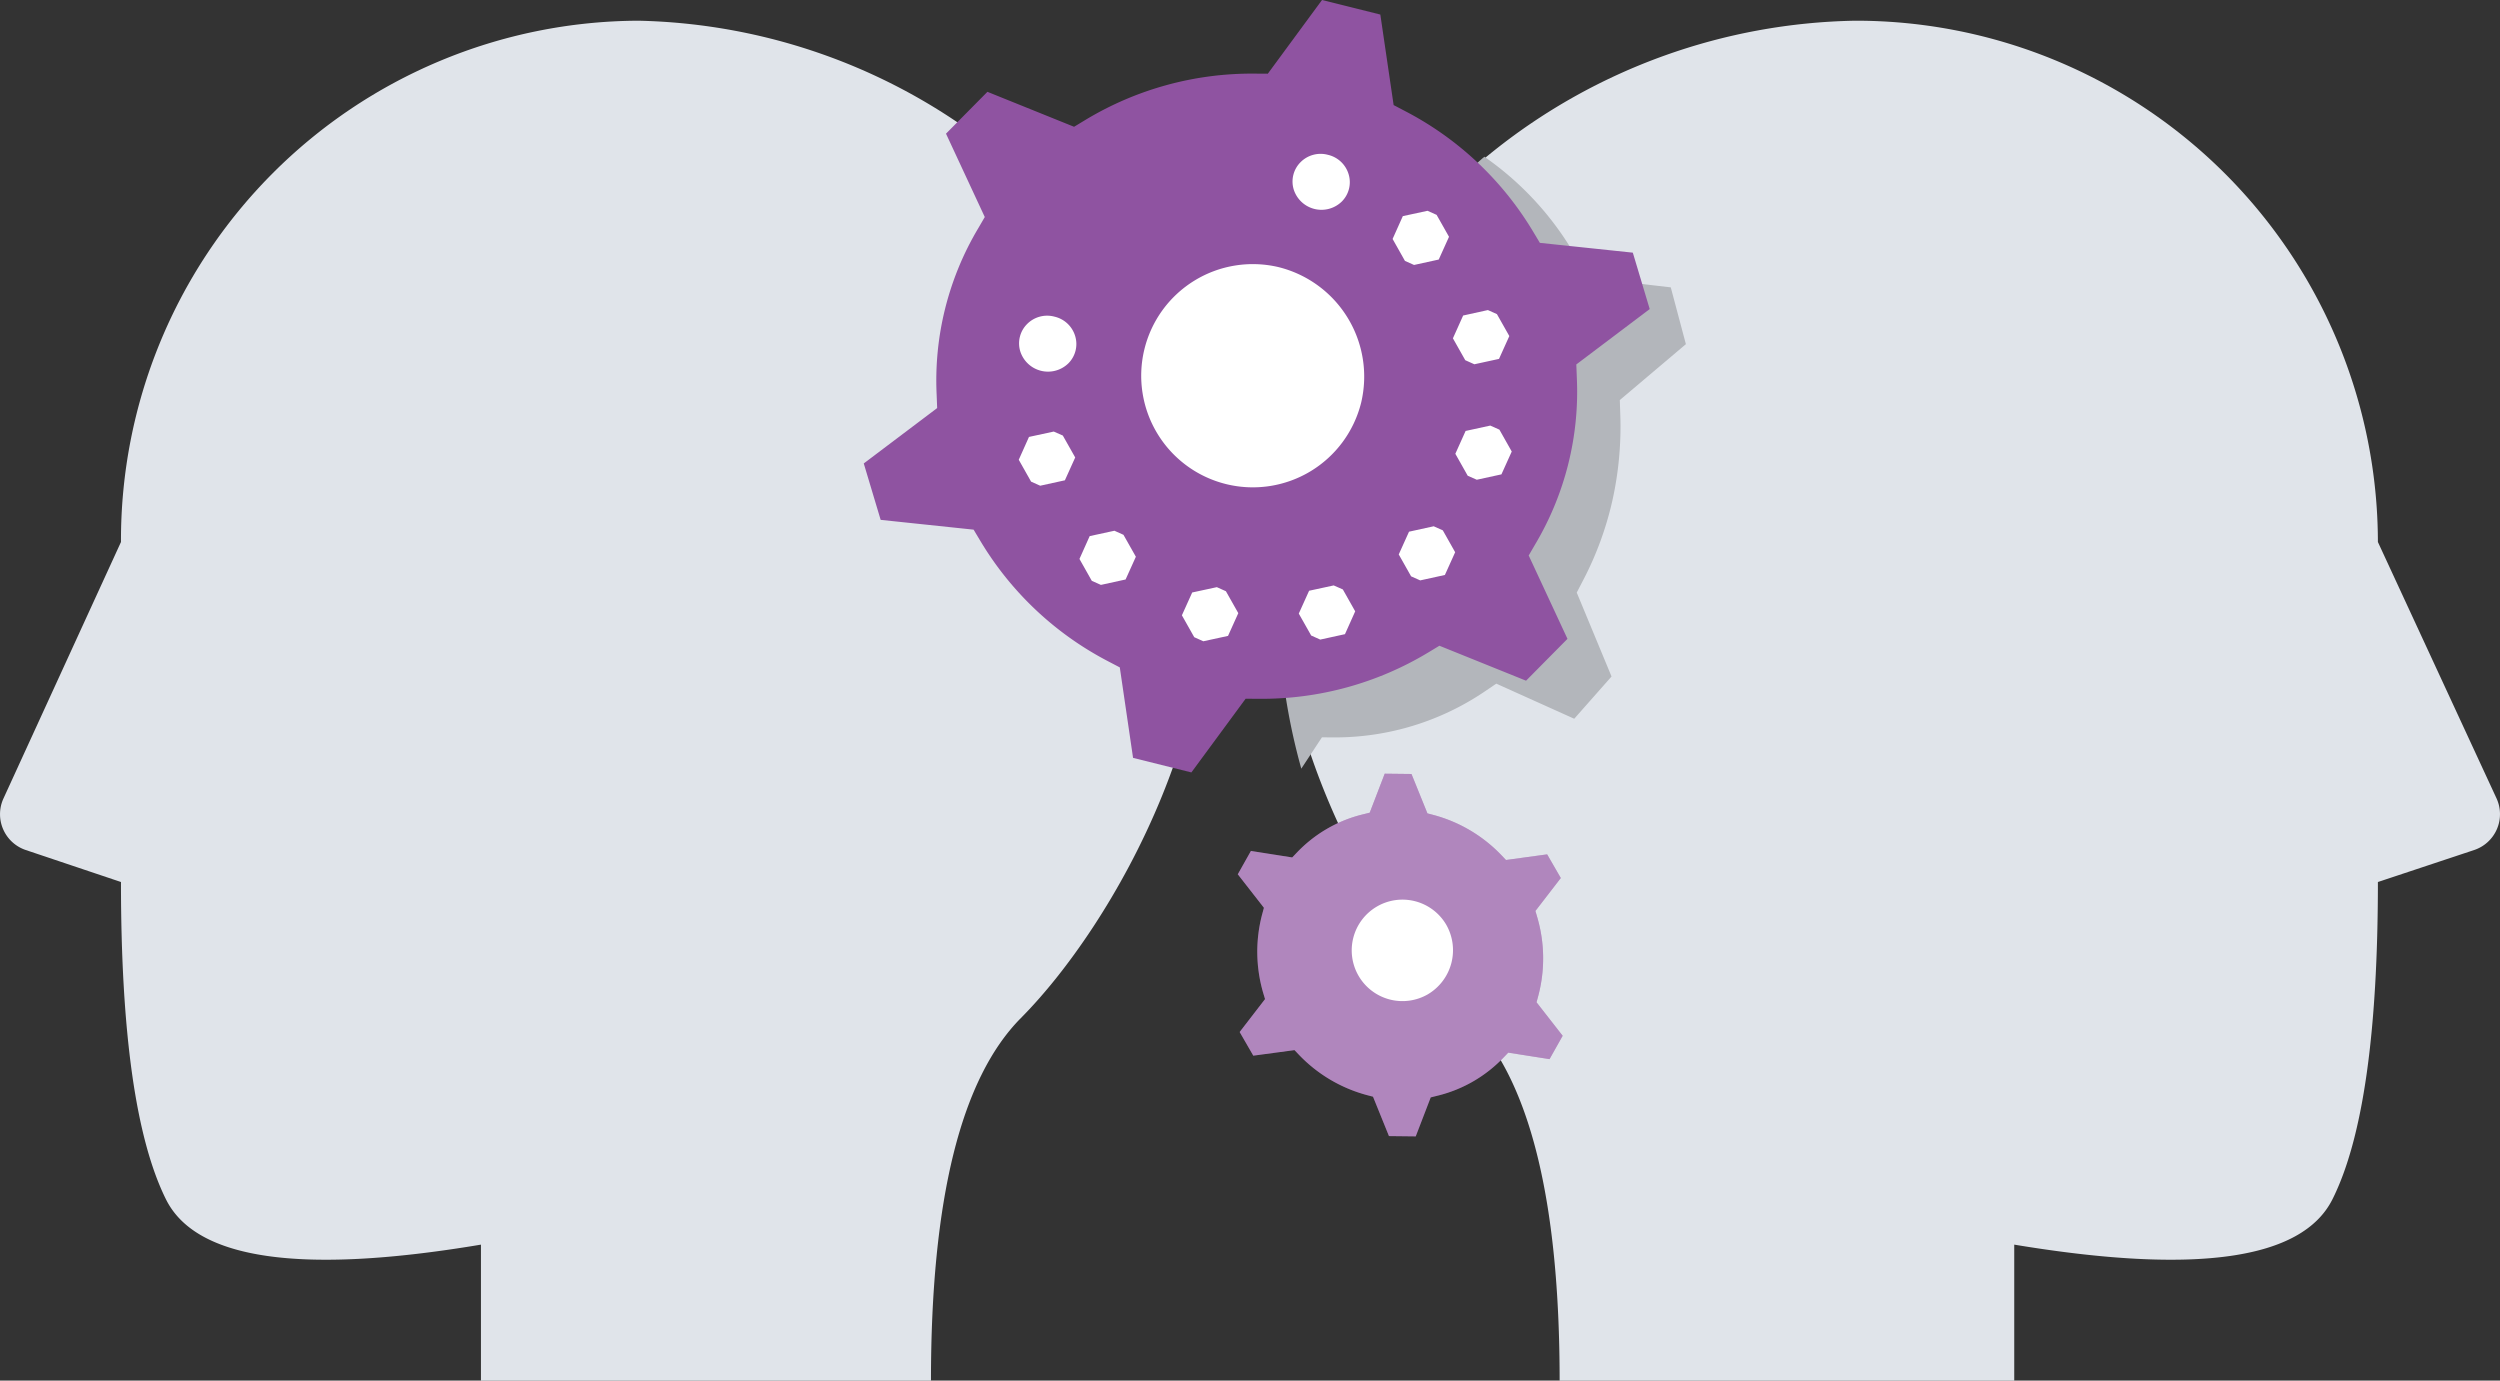 <?xml version="1.0" encoding="utf-8"?><svg id="Layer_1" data-name="Layer 1" xmlns="http://www.w3.org/2000/svg" viewBox="0 0 57.698 31.863"><rect x="0" y="0" width="57.698" height="31.863" fill="#333333" stroke="none"/><defs><style>.underst-1{fill:#e0e4ea;}.underst-1,.underst-2,.underst-3,.underst-4,.underst-5{fill-rule:evenodd;}.underst-2{fill:#b3b6bb;}.underst-3{fill:#8f53a1;}.underst-4,.underst-5{fill:#fff;}.underst-5{fill-opacity:0.3;}</style></defs><title>self-understanding</title><g id="Group-2"><g id="Group"><path id="Shape-Copy-4" class="underst-1" d="M55.554,14.911A12.048,12.048,0,0,0,43.489,2.88,13.757,13.757,0,0,0,30.375,13.342c-1.049,5.231,2.098,10.462,4.196,12.554q2.098,2.092,2.098,8.37H47.161V31.127q6.295,1.046,7.344-1.046t1.049-7.323l2.221-.738a.872.872,0,0,0,.516-1.194L55.554,14.911Z" transform="translate(-0.674 -2.402)"/><path id="Combined-Shape-Copy" class="underst-2" d="M37.161,8.54l.143.269,1.93.225.349,1.311-1.525,1.29.01.31a7.858,7.858,0,0,1-.18,2.003,7.555,7.555,0,0,1-.685,1.862l-.139.268.803,1.937-.861.975-1.799-.81-.24.163a6.168,6.168,0,0,1-3.502,1.078l-.282-.002-.476.723a14.459,14.459,0,0,1-.351-6.178A14.027,14.027,0,0,1,34.931,6.019,7.087,7.087,0,0,1,37.161,8.54Z" transform="translate(-0.674 -2.402)"/></g><path class="underst-1" d="M3.466,14.911A11.988,11.988,0,0,1,15.409,2.88,13.653,13.653,0,0,1,28.391,13.342c1.039,5.231-2.077,10.462-4.154,12.554q-2.077,2.092-2.077,8.37H11.774V31.127q-6.231,1.046-7.27-1.046T3.466,22.758l-2.197-.738A.872.872,0,0,1,.754,20.83l2.712-5.919Z" transform="translate(-0.674 -2.402)"/><g id="Group-Copy-2"><path id="Path" class="underst-3" d="M31.185,2.402l1.346.336.307,2.089.278.146a7.433,7.433,0,0,1,2.937,2.767l.16.267,2.145.226.39,1.302-1.694,1.278.012.308a6.891,6.891,0,0,1-.956,3.835l-.155.266.895,1.924-.956.966-2-.807-.266.161a7.433,7.433,0,0,1-3.892,1.064l-.314-.002-1.252,1.701-1.346-.336L26.518,17.805l-.279-.146a7.429,7.429,0,0,1-2.935-2.766l-.16-.267-2.145-.226-.39-1.302,1.694-1.278-.012-.308a6.864,6.864,0,0,1,.956-3.835l.155-.266-.895-1.924.956-.966,2.0.807.266-.161A7.429,7.429,0,0,1,29.619,4.101l.315.002Z" transform="translate(-0.674 -2.402)"/><path class="underst-4" d="M30.178,8.566A2.576,2.576,0,1,0,32.088,11.696,2.603,2.603,0,0,0,30.178,8.566Z" transform="translate(-0.674 -2.402)"/><path id="Combined-Shape" class="underst-4" d="M28.758,15.953l.209.094.286.506-.237.525L28.446,17.202l-.21-.094-.285-.505.238-.527Zm2.697-.04.211.093.285.505-.236.527-.571.125-.209-.094-.286-.506.238-.527Zm-5.061-1.262.209.094.286.506-.237.525-.57.125-.21-.094-.285-.505.236-.527Zm7.369-.103.21.094.285.505-.237.525-.57.125-.21-.094-.285-.505.237-.525Zm-8.769-2.186.209.092.286.506-.238.527-.57.125-.21-.094-.285-.505.236-.527Zm10.075-.138.21.094.285.505-.238.527-.569.124-.209-.092-.286-.507L34.499,12.348ZM25.01,9.71a.651.651,0,0,1,.478.448.631.631,0,0,1-.157.63.672.672,0,0,1-1.11-.277.631.631,0,0,1,.157-.63A.651.651,0,0,1,25.01,9.71Zm10.003-.152.209.094.286.506-.238.527-.569.124-.21-.094-.285-.505.236-.526ZM33.621,7.267l.209.094.286.506-.237.525-.57.125-.21-.094L32.814,7.917l.236-.527ZM31.321,5.975a.651.651,0,0,1,.478.448.631.631,0,0,1-.157.63.672.672,0,0,1-1.11-.277.631.631,0,0,1,.157-.63A.651.651,0,0,1,31.321,5.975Z" transform="translate(-0.674 -2.402)"/></g><g id="Group-Copy-3"><path id="path-1" class="underst-3" d="M36.381,22.12l.315.546-.586.76.04.137a3.379,3.379,0,0,1,.023,1.834l-.037.137.603.773-.303.539-.953-.15-.097.101a3.132,3.132,0,0,1-1.556.898l-.136.034-.346.9-.618-.007-.368-.909-.137-.036a3.379,3.379,0,0,1-1.577-.936l-.098-.103-.951.128-.315-.546.586-.76-.041-.137a3.377,3.377,0,0,1-.022-1.833l.037-.137-.603-.773.303-.539.953.15.097-.101a3.12,3.12,0,0,1,1.556-.898l.136-.034.346-.9.618.007.368.909.137.036a3.377,3.377,0,0,1,1.577.936l.099.104Z" transform="translate(-0.674 -2.402)"/><path class="underst-5" d="M36.381,22.12l.315.546-.586.76.04.137a3.379,3.379,0,0,1,.023,1.834l-.037.137.603.773-.303.539-.953-.15-.097.101a3.132,3.132,0,0,1-1.556.898l-.136.034-.346.9-.618-.007-.368-.909-.137-.036a3.379,3.379,0,0,1-1.577-.936l-.098-.103-.951.128-.315-.546.586-.76-.041-.137a3.377,3.377,0,0,1-.022-1.833l.037-.137-.603-.773.303-.539.953.15.097-.101a3.12,3.12,0,0,1,1.556-.898l.136-.034.346-.9.618.007.368.909.137.036a3.377,3.377,0,0,1,1.577.936l.099.104Z" transform="translate(-0.674 -2.402)"/><path class="underst-4" d="M34.048,23.737a1.171,1.171,0,1,0-.421,1.613A1.183,1.183,0,0,0,34.048,23.737Z" transform="translate(-0.674 -2.402)"/></g></g></svg>